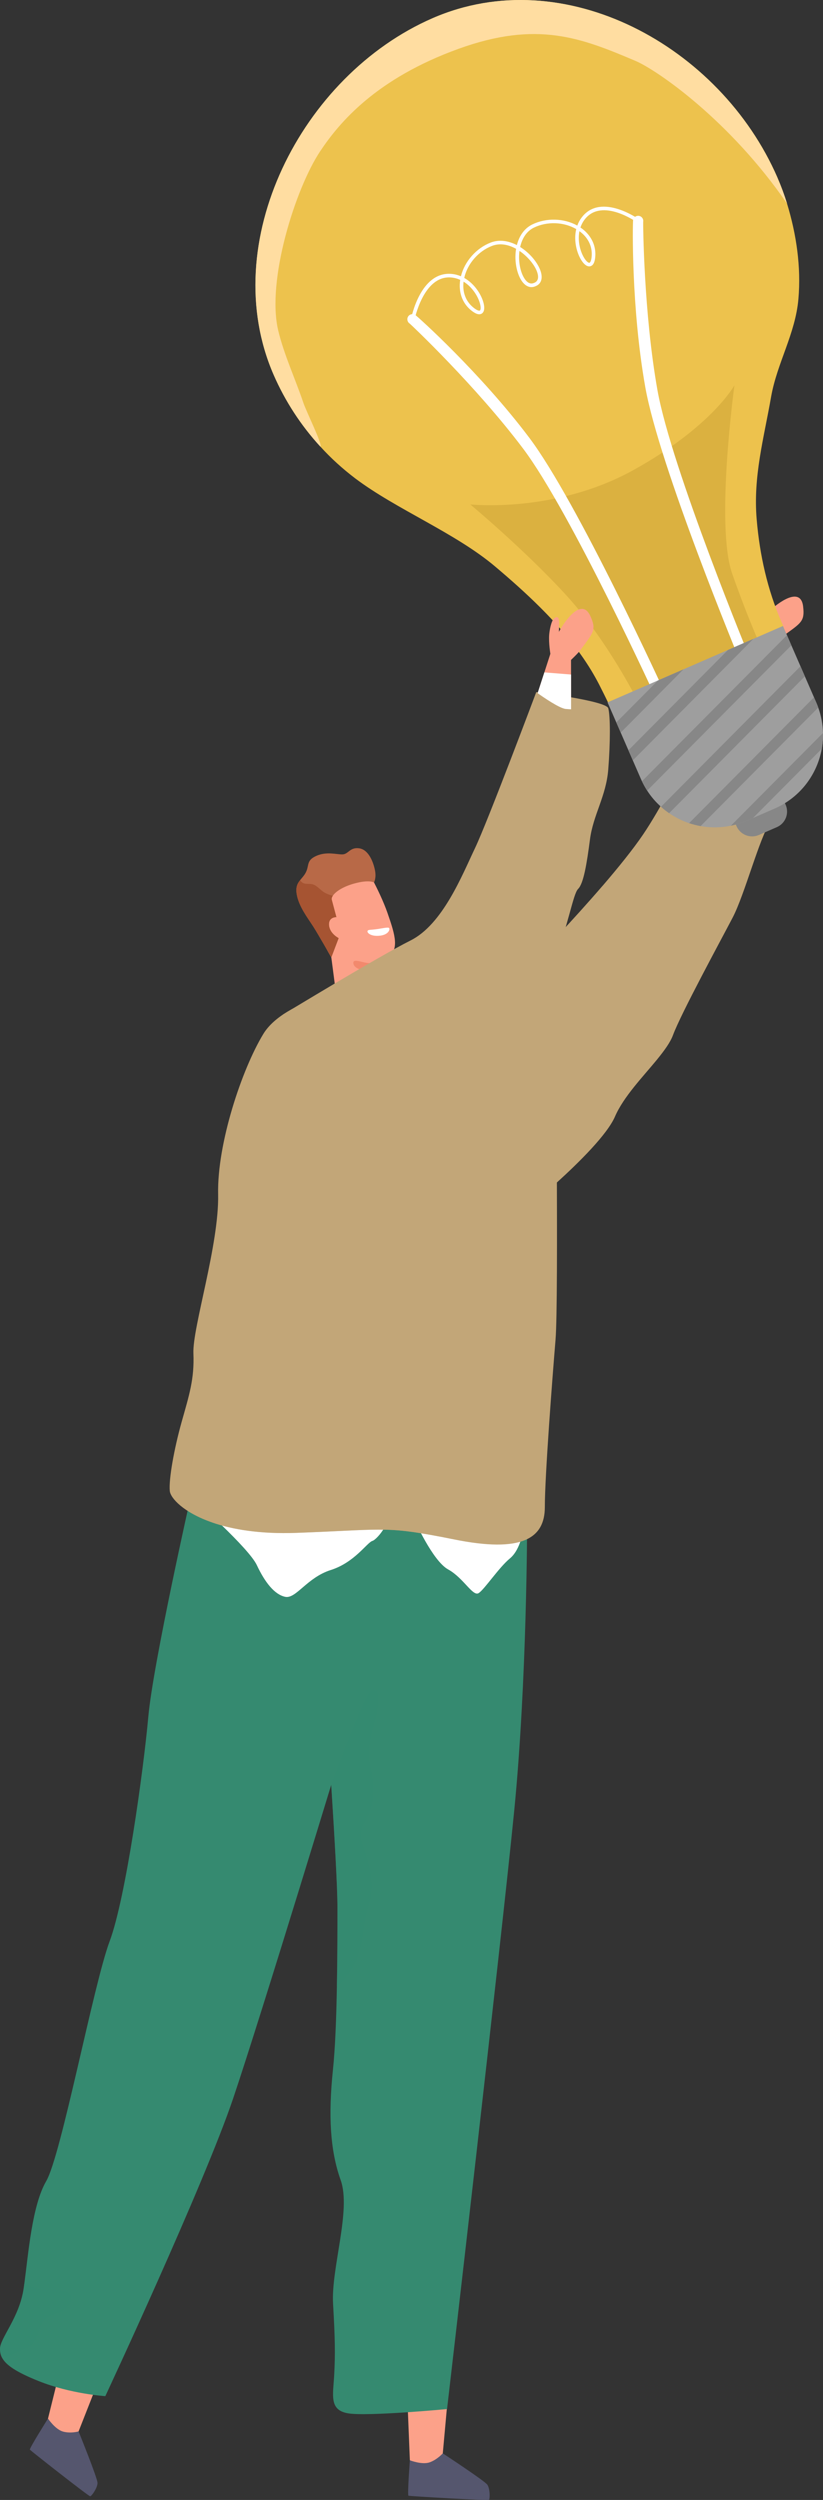 <?xml version="1.0" encoding="UTF-8"?><svg xmlns="http://www.w3.org/2000/svg" viewBox="0 0 533.69 1620.47"><rect x="0" y="0" width="533.69" height="1620.47" fill="#333333" stroke="none"/><defs><style>.cls-1{fill:#f2896d;}.cls-2{fill:#ffdda1;}.cls-3{fill:#fff;}.cls-4{fill:#edc24d;}.cls-5{fill:#fca189;}.cls-6{fill:#b86947;}.cls-7{fill:#9e9e9e;}.cls-8,.cls-9{fill:#c2a678;}.cls-10{fill:#a65432;}.cls-11{fill:#dbb140;}.cls-12,.cls-13{fill:#358a70;}.cls-14{fill:#878787;}.cls-15{fill:#55566e;}.cls-9,.cls-13{mix-blend-mode:multiply;opacity:.5;}.cls-16{isolation:isolate;}</style></defs><g class="cls-16"><g id="Calque_2"><g id="Layer_1"><g><polygon class="cls-5" points="502.41 411.36 499.88 428.38 495.95 454.88 485.48 525.57 467.56 537.99 435.95 514.72 474.74 436.91 481.76 422.82 489.72 406.82 502.41 411.36"/><path class="cls-3" d="m499.88,428.38l-3.93,26.51c-.88-.27-1.86-.59-2.97-.96-11.69-3.91-17.29-14.93-18.25-17.02l7.02-14.09,18.13,5.56Z"/><path class="cls-5" d="m520.8,393.03c-1.62-13.15-16.02-2.61-22.53,3.62,1.49-4.55,4.65-10.95-.14-9.28-2.51.87-5.42,6.74-6.33,8.93-2.17,5.2-3.21,12.94-3.21,12.94,0,0,.13,1.33.69,1.53.02.03.03.06.05.09,2.15,2.24,9.79,6.09,9.79,6.09,0,0,6.55-3.1,8.96-4.87,11.35-8.29,13.92-9.17,12.71-19.04Z"/><polygon class="cls-5" points="370.46 541.39 354.57 556.32 319.86 537.99 348.63 449.3 353 435.84 357.05 423.32 370.29 425.93 370.31 437.22 370.33 459.78 370.46 541.39"/><g><polygon class="cls-5" points="289.96 1559.17 286.76 1594.42 275.44 1611.54 265.79 1594.76 263.9 1548.29 289.96 1559.17"/><path class="cls-15" d="m287.13,1590.26s27.02,17.74,28.86,20.28c1.84,2.55,1.81,9.27,1.07,9.85-.74.58-51.35-2.36-52.17-2.66-.82-.31.9-22.97.9-22.97,0,0,7.99,3.1,12.91,1.3,4.92-1.81,8.43-5.8,8.43-5.8Z"/></g><g><polygon class="cls-5" points="63.09 1545.17 50.14 1578.12 34.48 1591.39 29.92 1572.58 41.11 1527.43 63.09 1545.17"/><path class="cls-15" d="m50.96,1576.05s12.24,30.22,12.28,33.36c.05,3.14-3.82,8.64-4.76,8.69-.94.05-38.61-29.53-39.1-30.24-.49-.72,11.74-20.13,11.74-20.13,0,0,4.77,7.12,9.84,8.45,5.06,1.34,10-.13,10-.13Z"/></g><path class="cls-12" d="m255.05,1034.71c0,25.78-31.36,93.03-31.36,93.03,0,0-53.67,176.66-72.48,232.41-18.82,55.74-82.91,193.03-82.91,193.03,0,0-22.31-1.4-43.21-9.76-14.63-5.85-21.07-10.35-23.62-14.91-1.09-1.94-1.46-3.91-1.46-6,0-6.96,12.54-20.2,15.32-39.01.15-1.02.29-2.07.44-3.18,2.61-19.28,4.98-50.7,14.2-66.52,9.76-16.73,30.67-127.57,41.12-155.44,10.45-27.87,21.95-110.76,25.09-145.61,3.14-34.83,27.87-144.25,27.87-144.25h85.02c6.96,0,19.51-11.14,23.69,0,4.18,11.16,22.31,40.43,22.31,66.21Z"/><path class="cls-12" d="m341.81,987.68s0,101.39-8.36,186.06c-8.36,84.67-43.55,387.81-43.55,387.81,0,0-51.58,4.87-64.12,2.78-12.54-2.09-9.76-11.83-9.05-25.09.69-13.23.59-23-.75-45.99-1.34-23,11.9-60.63,4.93-80.13-6.98-19.51-7.99-42.5-5.04-71.08,1.53-14.72,2.26-34.62,2.59-54.46.36-18.67.36-37.28.36-51.47,0-12.96-1.92-46.16-4.03-79.11-2.7-41.48-5.73-82.56-5.73-82.56l10.45-108.71,122.3,21.95Z"/><path class="cls-3" d="m125.78,972s35.54,31.36,40.77,42.51c5.23,11.15,11.5,19.16,18.47,20.56,6.97,1.39,14.05-12.5,29.5-17.4,15.45-4.9,23.46-17.79,26.95-18.84,3.48-1.05,13.94-14.98,6.97-15.33-6.97-.35-41.91-7.67-60.15-7.67s-62.5-3.83-62.5-3.83Z"/><path class="cls-3" d="m268.64,984.89s11.85,26.83,21.95,32.4c10.1,5.58,16.03,17.87,19.86,15.33,3.83-2.54,13.04-16.53,20.21-22.45,7.17-5.93,8.71-19.01,8.71-19.01l-70.73-6.27Z"/><path class="cls-8" d="m518.99,451.44c0,4.7-3.14,20.38-6.79,33.97-3.66,13.59-5.23,36.06-12.54,47.04-7.32,10.98-16.72,47.33-24.56,62.34-7.84,15.01-33.45,62.05-38.68,76.16-1.74,4.7-5.58,9.99-10.22,15.68-9.3,11.33-21.83,24.21-27.41,37.11-5.04,11.64-23.31,29.71-37.65,42.71-9.49,8.61-17.25,14.99-18.27,15.83-2.61,2.09-4.18-151.57-4.18-151.57,0,0,9.93-10.1,23.06-24.25,8.93-9.58,19.3-20.99,29.1-32.36,10.18-11.85,19.74-23.67,26.24-33.28,21.95-32.4,53.83-104.53,58.01-105.05,4.18-.52,43.9,10.98,43.9,15.68Z"/><path class="cls-9" d="m426.19,686.63c-9.3,11.33-21.83,24.21-27.41,37.11-5.04,11.64-23.31,29.71-37.65,42.71,0,0,1.57-84.52,0-120.59-.67-15.66-.17-29.14.61-39.41,8.93-9.58,19.3-20.99,29.1-32.36-2.49,16.6-6.42,48.25-1.46,56.61,6.79,11.5,1.21,25.61,6.1,38.15,4.06,10.43,23.56,8.93,30.71,17.77Z"/><path class="cls-5" d="m229.11,559.34l6.22-.47s10.73,17.94,15.93,32.86c5.19,14.92,7.91,23.94-.42,29.57-8.33,5.63-29.45,9.42-29.45,9.42,0,0-10.82-14.96-15.82-29.43-5-14.47-5.65-31.3-3.55-34.58,2.1-3.28,27.1-7.36,27.1-7.36Z"/><path class="cls-5" d="m249.04,653.85l-9.42,12.97-19.95-9.31-7.62-58.4,31.16,14.76,1.53,10.51.42,2.91s0,.02.02.06l.94,6.5.6,4.13,2.33,15.88Z"/><path class="cls-3" d="m238.36,603.46c.43-1.02,1.66-.54,6.44-1.25,2.93-.44,6.42-1.19,7.26-.84,1.21.49.29,4.52-5.76,5.15-6.05.63-8.41-1.98-7.95-3.07Z"/><path class="cls-1" d="m246.12,633.83c-.87.09-1.88.07-3.02-.12-5.37-.92-3.32-3.14-7.5-4.46-4.16-1.33-6.4-2.77-6.47-5.11-.09-2.36,3.6-1.09,7.31-.26,3.71.83,8.3.48,8.3.48l.42,2.91s0,.02.02.06l.94,6.5Z"/><path class="cls-6" d="m242.54,572.01s-3.18-2.03-13.08.76c-7.25,2.05-11.9,5.25-13.63,7.85-.64.97-.89,1.83-.7,2.54.68,2.58,3.02,11.33,3.02,11.33,0,0-5.21-.26-4.79,5.23.44,5.49,6.24,8.37,6.24,8.37l-4.75,12.48s-8.33-14.67-11.79-20.11c-3.46-5.41-9.26-12.8-10.63-20.71-.81-4.71.46-7.09,2.17-9.22,1.15-1.47,2.52-2.82,3.56-4.73,2.6-4.73.18-7.99,6.94-11.01,6.76-3,13.04-.89,16.97-.97,3.92-.1,4.83-4.87,10.97-3.93,6.14.97,9.12,9.16,10.12,14.21,1.01,5.05-.62,7.89-.62,7.89Z"/><path class="cls-10" d="m213.35,599.72c-.42-5.49,4.79-5.23,4.79-5.23,0,0-2.33-8.76-3.02-11.33-.18-.7.06-1.57.7-2.54-1.79-.42-3.56-1.07-5.29-2.01-2.72-1.51-4.97-4.77-8.09-5.48-2.5-.56-4.91.48-7.06-1.61-.3-.3-.56-.62-.78-.99-1.71,2.13-2.98,4.51-2.17,9.22,1.37,7.91,7.17,15.3,10.63,20.71,3.46,5.43,11.79,20.11,11.79,20.11l4.75-12.48s-5.8-2.88-6.24-8.37Z"/><path class="cls-8" d="m360.27,868.16c-2.09,25.09-6.96,88.52-6.96,108.71s-14.63,29.98-59.23,20.91c-3.01-.61-5.81-1.17-8.45-1.67-36.33-7-39.37-4.45-93.47-2.51-23.6.86-41.48-2.22-54.42-6.67-18.86-6.5-27.24-15.95-27.64-20.51-.71-7.65,2.78-27.18,7.65-44.59,4.89-17.41,8.36-27.87,7.67-44.59-.69-16.72,16.72-70.39,16.03-103.15-.71-32.74,15.32-80.82,29.27-103.82,13.92-23,62.72-30.67,62.72-30.67,0,0,126.82-19.51,126.82-2.78s2.09,206.26,0,231.35Z"/><path class="cls-8" d="m183.46,657.66s61.84-37.58,82.75-48.04c20.91-10.45,33.45-42.32,41.81-59.84,8.36-17.52,39.72-101.14,39.72-101.14,0,0,45.3,5.57,46.69,10.45,1.39,4.88,1.39,22.3,0,39.72-1.39,17.42-9.76,29.27-11.85,45.3-2.09,16.03-4.18,28.57-7.67,32.06-3.48,3.48-6.27,24.18-17.42,52.16-11.15,27.98-36.93,61.43-55.05,66.31-18.12,4.88-29.88,17.42-46.3,16.03-16.42-1.39-72.69-53.01-72.69-53.01Z"/><path class="cls-9" d="m360.82,619.54s-5.65,32.06-27.14,49.22c-21.49,17.17-46.31,34.31-58.89,38.05-12.58,3.75-29.59,4.9-28.67,8.73.92,3.83,3.01,10.45,20.08,9.41,17.07-1.05,20.21-6.75,34.49-14.18,14.29-7.42,21.6-8.82,24.39-18.23,2.79-9.41,15.33-15.24,23.35-25.74,8.01-10.5,12.38-47.27,12.38-47.27Z"/><path class="cls-9" d="m279.79,989.54c-3.78-3.47-7.42-5-12.46-6.04-6.4-1.34-14.55-5.71-15.41-13.11-.79-6.77,6.25-9.66,11.23-12.04,7-3.39,14.82-8.91,18.73-15.81,3.24-5.73.06-10.08-6.23-9.51-3.55.31-7.11,1.51-10.35,2.95-10.47,4.7-19.3,12.36-28.91,18.48-8.8,5.6-18.13,10.68-27.81,14.53-10.68,4.24-22.2,5.35-32.7,9.95-9.95,4.39-20.11,7.13-30.98,7.82-2.4.15-4.79.21-7.15.17,12.94,4.45,30.82,7.53,54.42,6.67,54.1-1.94,57.14-4.49,93.47,2.51-1.48-2.61-4.18-5.04-5.85-6.56Z"/><path class="cls-13" d="m241.99,1163.29c-1.05,18.82-11.71,18.29-6.38,33.45,5.33,15.16,7.42,25.61,3.24,39.2-4.18,13.59-1.86,21.95-8.76,36.59-3.09,6.54-7.42,11.52-11.62,15.05.36-18.67.36-37.28.36-51.47,0-12.96-1.92-46.16-4.03-79.11.31-.94,22.01-61.65,26.68-61.65s5.75,5.23,0,26.66c-5.75,21.43,1.57,22.47.52,41.29Z"/><path class="cls-13" d="m45.55,1487.25c-2.47-3.28-8.86-2.78-12.42-2.86-3.39-.08-6.63,0-9.85-1.19-2.53-.94-4.93-2.24-7.53-2.86-.15,1.11-.29,2.15-.44,3.18-2.78,18.82-15.32,32.05-15.32,39.01,0,2.09.38,4.06,1.46,6,4.43-1.28,8.55-3.07,10.7-4.06,4.16-1.88,9.01-4.1,11.08-8.4,2.01-4.12,2.3-8.86,5.69-12.25,3.32-3.3,8.13-3.8,12.02-6.19,2.99-1.84,7.36-6.71,4.6-10.37Z"/><g><path class="cls-4" d="m504.1,115.03c2.41,5.55,4.51,11.18,6.27,16.94,6.08,19.9,9.17,40.97,7.38,61.77-1.95,22.63-13.81,41.44-17.7,63.39-4.74,27.19-11.74,51.69-9.36,79.58,1.94,22.98,6.96,45.52,16.17,66.68l.24.49c3.61,8.28,4.75,17.05,3.73,25.43-2.05,16.86-12.73,32.26-29.42,39.54l-22.13,9.6-.86.38c-6.28,2.73-12.8,4.05-19.26,4.1-.07.02-.19.03-.28.02-12.13.07-23.92-4.33-33-12.37-4.74-4.17-8.76-9.35-11.67-15.39-1.88-3.95-3.85-7.85-5.77-11.64-1.57-3.03-3.25-6.01-5.02-8.96-9.05-14.92-20.61-28.43-33.19-40.94-9.35-9.33-19.26-18.09-29.07-26.37-25.76-21.81-64.07-37.04-90.81-57.19-8.18-6.22-15.77-13.07-22.62-20.64-12.56-13.66-22.84-29.46-30.27-46.53-37.16-85.31,17.8-193.99,103.09-231.12,85.31-37.16,186.42,17.92,223.58,103.23Z"/><path class="cls-11" d="m413.51,454.33s-19.84-39.77-47.02-69.28c-27.18-29.51-61.55-58.09-61.55-58.09,0,0,54.75,6,105.77-22.24,51.02-28.23,65.56-55,65.56-55,0,0-12.49,90.89-1.45,122.18,11.03,31.28,19.26,48.75,19.26,48.75l-80.56,33.69Z"/><path class="cls-3" d="m431.09,457.2c-1.66.72-3.6-.02-4.35-1.67-.56-1.23-56.58-123.66-87.53-164.76-30.8-40.9-73.15-80.79-73.49-81-1.56-.97-2.04-3.02-1.07-4.58.97-1.56,3.02-2.04,4.58-1.07,1.45.9,42.43,37.71,73.97,79.6,31.38,41.68,87.28,163.99,89.59,169.05.76,1.67.03,3.64-1.64,4.41-.02,0-.04.02-.05.02Z"/><path class="cls-3" d="m485.57,433.48s-.04.02-.06.02c-1.7.7-3.64-.1-4.34-1.8-2.13-5.13-53.59-129.38-62.72-180.75-9.18-51.62-8.21-106.7-7.89-108.38.35-1.8,2.1-2.97,3.9-2.62,1.8.35,2.98,2.1,2.62,3.9-.08.4.29,58.65,9.24,108.98,9.01,50.66,60.47,175.07,60.99,176.32.69,1.68-.08,3.6-1.74,4.32Z"/><path class="cls-3" d="m384,171.96c-.34.29-.72.49-1.14.61-1.8.49-3.82-.79-5.68-3.61-3.07-4.64-5.33-12.85-3.51-20.46-8.05-4.71-18.91-5.12-27.47-.94-4.89,2.39-7.69,7.18-8.89,12.54,5.97,3.72,10.81,9.44,12.9,14.66,2.05,5.12,1.02,9.12-2.76,10.68-3.87,1.88-7.78-.18-10.39-5.54-2.43-4.99-3.47-12.04-2.39-18.61-4.84-2.71-10.37-3.92-15.61-1.9-8.9,3.42-15.98,11.65-18.02,20.75,6.81,3.85,11.29,11.1,12.59,16.51.79,3.28.36,5.61-1.23,6.62-1.67,1.04-4.07.26-7.14-2.31-5.56-4.65-8.04-11.76-6.83-19.55-1.81-.82-3.79-1.37-5.9-1.55-18-1.47-23.71,27.33-23.76,27.62-.12.63-.73,1.04-1.36.93-.63-.12-1.05-.73-.93-1.36.24-1.27,6.16-31.15,26.24-29.51,2.21.18,4.27.73,6.18,1.54,2.37-9.62,9.92-18.24,19.33-21.86,5.64-2.17,11.64-1.1,16.95,1.66,1.43-5.69,4.6-10.76,10.02-13.4,9.07-4.43,20.52-4.08,29.17.74.7-1.95,1.71-3.83,3.08-5.57,12.53-15.88,36.83,1.47,37.08,1.64.52.38.63,1.11.26,1.63-.39.51-1.11.64-1.63.26-.23-.16-22.74-16.22-33.88-2.09-1.31,1.67-2.25,3.49-2.89,5.37,6.53,4.42,10.05,11.08,9.66,18.32-.16,3.11-.85,5.18-2.03,6.19Zm-8.26-22.11c-1.33,6.67.69,13.76,3.38,17.83,1.44,2.18,2.66,2.78,3.13,2.65.46-.12,1.28-1.25,1.47-4.68.33-6.25-2.49-11.82-7.97-15.8Zm-38.88,12.79c-.76,5.81.2,11.95,2.29,16.23,1.18,2.42,3.7,6.21,7.35,4.44,3.46-1.43,2.46-5.44,1.55-7.69-1.67-4.18-5.88-9.39-11.19-12.98Zm-36.25,19.93c-.82,6.72,1.34,12.59,6.14,16.6,2.63,2.2,4.02,2.37,4.42,2.11.45-.25.8-1.56.19-4.09-1.15-4.74-4.95-11.05-10.75-14.62Z"/><g><path class="cls-14" d="m477.67,524.74h34.75v3.53c0,6.08-4.93,11.01-11.01,11.01h-12.73c-6.08,0-11.01-4.93-11.01-11.01v-3.53h0Z" transform="translate(-171.24 241.89) rotate(-23.53)"/><g><path class="cls-7" d="m507.72,405.77l21.62,49.65c.46,1.07.9,2.15,1.26,3.22,1.96,5.42,2.96,10.97,3.07,16.47.09,3.44-.2,6.87-.77,10.23-2.98,16.64-13.94,31.52-30.58,38.77l-18.04,7.86c-3.38,1.47-6.83,2.54-10.33,3.26-6.58,1.38-13.24,1.41-19.65.25-2.52-.46-5.02-1.12-7.46-1.9-4.59-1.55-8.94-3.72-12.94-6.48-1.85-1.26-3.61-2.63-5.26-4.16-3.41-3.01-6.43-6.52-8.99-10.48-1.24-1.93-2.37-3.94-3.37-6.07-.24-.47-.46-.96-.67-1.45l-21.62-49.65,113.72-49.52Z"/><polygon class="cls-14" points="488.52 414.13 410.37 492.87 407.52 486.32 472.09 421.29 488.52 414.13"/><polygon class="cls-14" points="443.2 433.87 402.53 474.86 399.66 468.28 426.71 441.05 443.2 433.87"/><path class="cls-14" d="m510.33,411.75l2.85,6.55-93.52,94.17c-1.24-1.93-2.37-3.94-3.37-6.07l94.03-94.65Z"/><path class="cls-14" d="m519.09,431.86l2.85,6.55-88.03,88.7c-1.85-1.26-3.61-2.63-5.26-4.16l90.44-91.09Z"/><path class="cls-14" d="m527.86,452.01l1.49,3.41c.46,1.07.9,2.15,1.26,3.22l-76.3,76.84c-2.52-.46-5.02-1.12-7.46-1.9l81.01-81.58Z"/><path class="cls-14" d="m533.68,475.11c.09,3.44-.2,6.87-.77,10.23l-44.57,44.86-4.05,1.77c-3.38,1.47-6.83,2.54-10.33,3.26l59.72-60.12Z"/></g></g><path class="cls-2" d="m280.51,11.79c-85.28,37.14-140.23,145.81-103.08,231.13,7.45,17.1,17.72,32.86,30.27,46.54,1.94-.45-9-22.51-10.97-28.36-5.13-15.21-12.54-31.14-16.29-46.78-7.77-32.42,11.14-92.31,27.31-116.47,12.49-18.66,36.29-46.95,89.66-66.23,50.86-18.37,79.3-7.17,114.66,7.84,13.88,5.89,61.01,38.27,98.32,92.53-1.78-5.75-3.88-11.4-6.28-16.92C466.95,29.73,365.83-25.36,280.51,11.79Z"/></g><path class="cls-3" d="m370.33,459.78c-.96-.04-2.11-.13-3.43-.23-4.1-.33-15.07-7.97-18.27-10.24l4.37-13.46,17.31,1.38.02,22.56Z"/><path class="cls-5" d="m382.81,399.28c-5.52-12.04-16.06,2.37-20.38,10.27.04-4.79,1.11-11.84-2.95-8.8-2.13,1.59-3.12,8.07-3.33,10.42-.49,5.61.86,13.31.86,13.31,0,0,.53,1.23,1.12,1.25.03.02.04.05.08.06,2.73,1.48,11.18,2.84,11.18,2.84,0,0,5.31-4.94,7.07-7.35,8.31-11.34,10.49-12.96,6.35-22Z"/></g></g></g></g></svg>